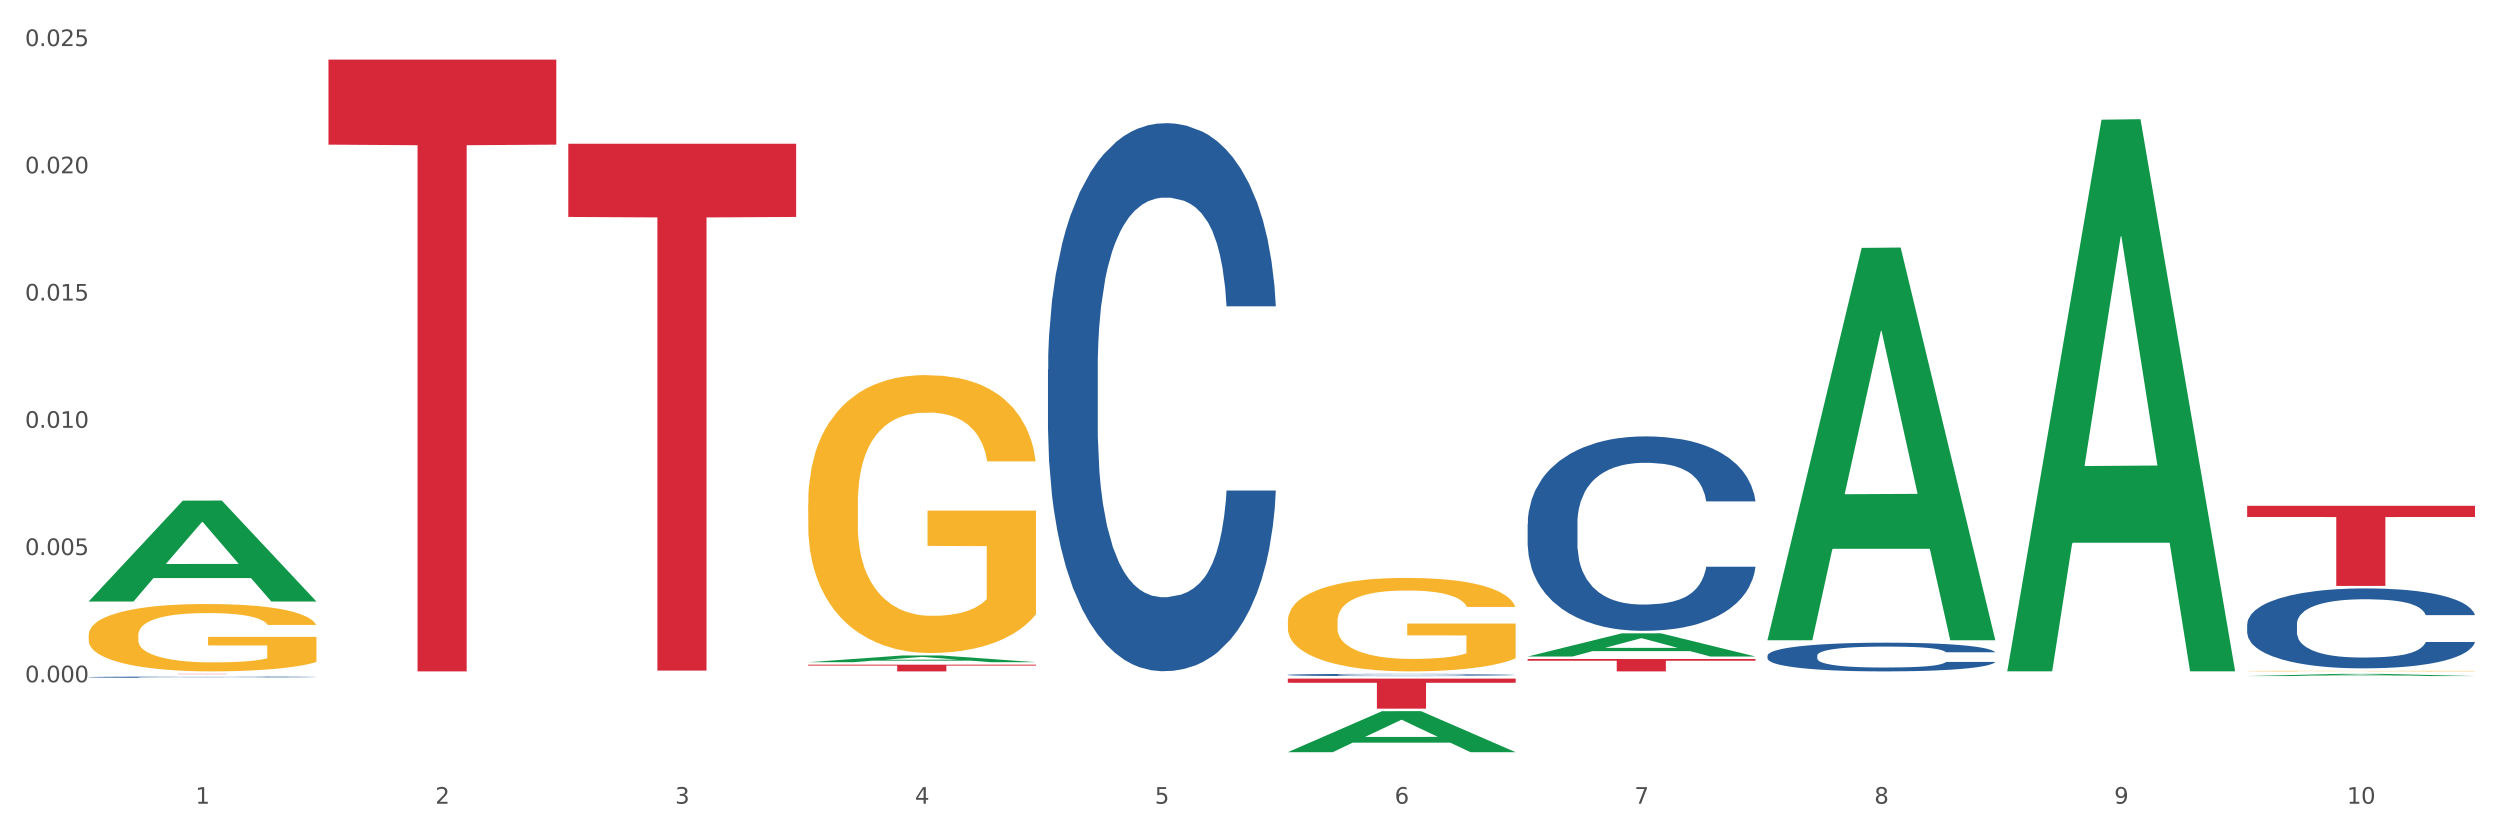<?xml version="1.0" encoding="utf-8" standalone="no"?>
<!DOCTYPE svg PUBLIC "-//W3C//DTD SVG 1.1//EN"
  "http://www.w3.org/Graphics/SVG/1.1/DTD/svg11.dtd">
<svg xmlns:xlink="http://www.w3.org/1999/xlink" width="1080pt" height="360pt" viewBox="0 0 1080 360" xmlns="http://www.w3.org/2000/svg" version="1.1">
 <rect x="0" y="0" width="1080" height="360" fill="#333333" stroke="none"/>
 <defs>
  <style type="text/css">*{stroke-linejoin: round; stroke-linecap: butt}</style>
 </defs>
 <g id="figure_1">
  <g id="patch_1">
   <path d="M 0 360 
L 1080 360 
L 1080 0 
L 0 0 
z
" style="fill: #ffffff; stroke: #ffffff; stroke-linejoin: miter"/>
  </g>
  <g id="axes_1">
   <g id="matplotlib.axis_1">
    <g id="xtick_1">
     <g id="text_1">
      <!-- 1 -->
      <g style="fill: #4d4d4d" transform="translate(84.444 347.204) scale(0.096 -0.096)">
       <defs>
        <path id="DejaVuSans-31" d="M 794 531 
L 1825 531 
L 1825 4091 
L 703 3866 
L 703 4441 
L 1819 4666 
L 2450 4666 
L 2450 531 
L 3481 531 
L 3481 0 
L 794 0 
L 794 531 
z
" transform="scale(0.016)"/>
       </defs>
       <use xlink:href="#DejaVuSans-31"/>
      </g>
     </g>
    </g>
    <g id="xtick_2">
     <g id="text_2">
      <!-- 2 -->
      <g style="fill: #4d4d4d" transform="translate(188.053 347.204) scale(0.096 -0.096)">
       <defs>
        <path id="DejaVuSans-32" d="M 1228 531 
L 3431 531 
L 3431 0 
L 469 0 
L 469 531 
Q 828 903 1448 1529 
Q 2069 2156 2228 2338 
Q 2531 2678 2651 2914 
Q 2772 3150 2772 3378 
Q 2772 3750 2511 3984 
Q 2250 4219 1831 4219 
Q 1534 4219 1204 4116 
Q 875 4013 500 3803 
L 500 4441 
Q 881 4594 1212 4672 
Q 1544 4750 1819 4750 
Q 2544 4750 2975 4387 
Q 3406 4025 3406 3419 
Q 3406 3131 3298 2873 
Q 3191 2616 2906 2266 
Q 2828 2175 2409 1742 
Q 1991 1309 1228 531 
z
" transform="scale(0.016)"/>
       </defs>
       <use xlink:href="#DejaVuSans-32"/>
      </g>
     </g>
    </g>
    <g id="xtick_3">
     <g id="text_3">
      <!-- 3 -->
      <g style="fill: #4d4d4d" transform="translate(291.663 347.204) scale(0.096 -0.096)">
       <defs>
        <path id="DejaVuSans-33" d="M 2597 2516 
Q 3050 2419 3304 2112 
Q 3559 1806 3559 1356 
Q 3559 666 3084 287 
Q 2609 -91 1734 -91 
Q 1441 -91 1130 -33 
Q 819 25 488 141 
L 488 750 
Q 750 597 1062 519 
Q 1375 441 1716 441 
Q 2309 441 2620 675 
Q 2931 909 2931 1356 
Q 2931 1769 2642 2001 
Q 2353 2234 1838 2234 
L 1294 2234 
L 1294 2753 
L 1863 2753 
Q 2328 2753 2575 2939 
Q 2822 3125 2822 3475 
Q 2822 3834 2567 4026 
Q 2313 4219 1838 4219 
Q 1578 4219 1281 4162 
Q 984 4106 628 3988 
L 628 4550 
Q 988 4650 1302 4700 
Q 1616 4750 1894 4750 
Q 2613 4750 3031 4423 
Q 3450 4097 3450 3541 
Q 3450 3153 3228 2886 
Q 3006 2619 2597 2516 
z
" transform="scale(0.016)"/>
       </defs>
       <use xlink:href="#DejaVuSans-33"/>
      </g>
     </g>
    </g>
    <g id="xtick_4">
     <g id="text_4">
      <!-- 4 -->
      <g style="fill: #4d4d4d" transform="translate(395.273 347.204) scale(0.096 -0.096)">
       <defs>
        <path id="DejaVuSans-34" d="M 2419 4116 
L 825 1625 
L 2419 1625 
L 2419 4116 
z
M 2253 4666 
L 3047 4666 
L 3047 1625 
L 3713 1625 
L 3713 1100 
L 3047 1100 
L 3047 0 
L 2419 0 
L 2419 1100 
L 313 1100 
L 313 1709 
L 2253 4666 
z
" transform="scale(0.016)"/>
       </defs>
       <use xlink:href="#DejaVuSans-34"/>
      </g>
     </g>
    </g>
    <g id="xtick_5">
     <g id="text_5">
      <!-- 5 -->
      <g style="fill: #4d4d4d" transform="translate(498.883 347.204) scale(0.096 -0.096)">
       <defs>
        <path id="DejaVuSans-35" d="M 691 4666 
L 3169 4666 
L 3169 4134 
L 1269 4134 
L 1269 2991 
Q 1406 3038 1543 3061 
Q 1681 3084 1819 3084 
Q 2600 3084 3056 2656 
Q 3513 2228 3513 1497 
Q 3513 744 3044 326 
Q 2575 -91 1722 -91 
Q 1428 -91 1123 -41 
Q 819 9 494 109 
L 494 744 
Q 775 591 1075 516 
Q 1375 441 1709 441 
Q 2250 441 2565 725 
Q 2881 1009 2881 1497 
Q 2881 1984 2565 2268 
Q 2250 2553 1709 2553 
Q 1456 2553 1204 2497 
Q 953 2441 691 2322 
L 691 4666 
z
" transform="scale(0.016)"/>
       </defs>
       <use xlink:href="#DejaVuSans-35"/>
      </g>
     </g>
    </g>
    <g id="xtick_6">
     <g id="text_6">
      <!-- 6 -->
      <g style="fill: #4d4d4d" transform="translate(602.492 347.204) scale(0.096 -0.096)">
       <defs>
        <path id="DejaVuSans-36" d="M 2113 2584 
Q 1688 2584 1439 2293 
Q 1191 2003 1191 1497 
Q 1191 994 1439 701 
Q 1688 409 2113 409 
Q 2538 409 2786 701 
Q 3034 994 3034 1497 
Q 3034 2003 2786 2293 
Q 2538 2584 2113 2584 
z
M 3366 4563 
L 3366 3988 
Q 3128 4100 2886 4159 
Q 2644 4219 2406 4219 
Q 1781 4219 1451 3797 
Q 1122 3375 1075 2522 
Q 1259 2794 1537 2939 
Q 1816 3084 2150 3084 
Q 2853 3084 3261 2657 
Q 3669 2231 3669 1497 
Q 3669 778 3244 343 
Q 2819 -91 2113 -91 
Q 1303 -91 875 529 
Q 447 1150 447 2328 
Q 447 3434 972 4092 
Q 1497 4750 2381 4750 
Q 2619 4750 2861 4703 
Q 3103 4656 3366 4563 
z
" transform="scale(0.016)"/>
       </defs>
       <use xlink:href="#DejaVuSans-36"/>
      </g>
     </g>
    </g>
    <g id="xtick_7">
     <g id="text_7">
      <!-- 7 -->
      <g style="fill: #4d4d4d" transform="translate(706.102 347.204) scale(0.096 -0.096)">
       <defs>
        <path id="DejaVuSans-37" d="M 525 4666 
L 3525 4666 
L 3525 4397 
L 1831 0 
L 1172 0 
L 2766 4134 
L 525 4134 
L 525 4666 
z
" transform="scale(0.016)"/>
       </defs>
       <use xlink:href="#DejaVuSans-37"/>
      </g>
     </g>
    </g>
    <g id="xtick_8">
     <g id="text_8">
      <!-- 8 -->
      <g style="fill: #4d4d4d" transform="translate(809.712 347.204) scale(0.096 -0.096)">
       <defs>
        <path id="DejaVuSans-38" d="M 2034 2216 
Q 1584 2216 1326 1975 
Q 1069 1734 1069 1313 
Q 1069 891 1326 650 
Q 1584 409 2034 409 
Q 2484 409 2743 651 
Q 3003 894 3003 1313 
Q 3003 1734 2745 1975 
Q 2488 2216 2034 2216 
z
M 1403 2484 
Q 997 2584 770 2862 
Q 544 3141 544 3541 
Q 544 4100 942 4425 
Q 1341 4750 2034 4750 
Q 2731 4750 3128 4425 
Q 3525 4100 3525 3541 
Q 3525 3141 3298 2862 
Q 3072 2584 2669 2484 
Q 3125 2378 3379 2068 
Q 3634 1759 3634 1313 
Q 3634 634 3220 271 
Q 2806 -91 2034 -91 
Q 1263 -91 848 271 
Q 434 634 434 1313 
Q 434 1759 690 2068 
Q 947 2378 1403 2484 
z
M 1172 3481 
Q 1172 3119 1398 2916 
Q 1625 2713 2034 2713 
Q 2441 2713 2670 2916 
Q 2900 3119 2900 3481 
Q 2900 3844 2670 4047 
Q 2441 4250 2034 4250 
Q 1625 4250 1398 4047 
Q 1172 3844 1172 3481 
z
" transform="scale(0.016)"/>
       </defs>
       <use xlink:href="#DejaVuSans-38"/>
      </g>
     </g>
    </g>
    <g id="xtick_9">
     <g id="text_9">
      <!-- 9 -->
      <g style="fill: #4d4d4d" transform="translate(913.322 347.204) scale(0.096 -0.096)">
       <defs>
        <path id="DejaVuSans-39" d="M 703 97 
L 703 672 
Q 941 559 1184 500 
Q 1428 441 1663 441 
Q 2288 441 2617 861 
Q 2947 1281 2994 2138 
Q 2813 1869 2534 1725 
Q 2256 1581 1919 1581 
Q 1219 1581 811 2004 
Q 403 2428 403 3163 
Q 403 3881 828 4315 
Q 1253 4750 1959 4750 
Q 2769 4750 3195 4129 
Q 3622 3509 3622 2328 
Q 3622 1225 3098 567 
Q 2575 -91 1691 -91 
Q 1453 -91 1209 -44 
Q 966 3 703 97 
z
M 1959 2075 
Q 2384 2075 2632 2365 
Q 2881 2656 2881 3163 
Q 2881 3666 2632 3958 
Q 2384 4250 1959 4250 
Q 1534 4250 1286 3958 
Q 1038 3666 1038 3163 
Q 1038 2656 1286 2365 
Q 1534 2075 1959 2075 
z
" transform="scale(0.016)"/>
       </defs>
       <use xlink:href="#DejaVuSans-39"/>
      </g>
     </g>
    </g>
    <g id="xtick_10">
     <g id="text_10">
      <!-- 10 -->
      <g style="fill: #4d4d4d" transform="translate(1013.877 347.204) scale(0.096 -0.096)">
       <defs>
        <path id="DejaVuSans-30" d="M 2034 4250 
Q 1547 4250 1301 3770 
Q 1056 3291 1056 2328 
Q 1056 1369 1301 889 
Q 1547 409 2034 409 
Q 2525 409 2770 889 
Q 3016 1369 3016 2328 
Q 3016 3291 2770 3770 
Q 2525 4250 2034 4250 
z
M 2034 4750 
Q 2819 4750 3233 4129 
Q 3647 3509 3647 2328 
Q 3647 1150 3233 529 
Q 2819 -91 2034 -91 
Q 1250 -91 836 529 
Q 422 1150 422 2328 
Q 422 3509 836 4129 
Q 1250 4750 2034 4750 
z
" transform="scale(0.016)"/>
       </defs>
       <use xlink:href="#DejaVuSans-31"/>
       <use xlink:href="#DejaVuSans-30" transform="translate(63.623 0)"/>
      </g>
     </g>
    </g>
    <g id="xtick_11"/>
    <g id="xtick_12"/>
    <g id="xtick_13"/>
    <g id="xtick_14"/>
    <g id="xtick_15"/>
    <g id="xtick_16"/>
    <g id="xtick_17"/>
    <g id="xtick_18"/>
    <g id="xtick_19"/>
   </g>
   <g id="matplotlib.axis_2">
    <g id="ytick_1">
     <g id="text_11">
      <!-- 0.000 -->
      <g style="fill: #4d4d4d" transform="translate(10.8 294.749) scale(0.096 -0.096)">
       <defs>
        <path id="DejaVuSans-2e" d="M 684 794 
L 1344 794 
L 1344 0 
L 684 0 
L 684 794 
z
" transform="scale(0.016)"/>
       </defs>
       <use xlink:href="#DejaVuSans-30"/>
       <use xlink:href="#DejaVuSans-2e" transform="translate(63.623 0)"/>
       <use xlink:href="#DejaVuSans-30" transform="translate(95.41 0)"/>
       <use xlink:href="#DejaVuSans-30" transform="translate(159.033 0)"/>
       <use xlink:href="#DejaVuSans-30" transform="translate(222.656 0)"/>
      </g>
     </g>
    </g>
    <g id="ytick_2">
     <g id="text_12">
      <!-- 0.005 -->
      <g style="fill: #4d4d4d" transform="translate(10.8 239.78) scale(0.096 -0.096)">
       <use xlink:href="#DejaVuSans-30"/>
       <use xlink:href="#DejaVuSans-2e" transform="translate(63.623 0)"/>
       <use xlink:href="#DejaVuSans-30" transform="translate(95.41 0)"/>
       <use xlink:href="#DejaVuSans-30" transform="translate(159.033 0)"/>
       <use xlink:href="#DejaVuSans-35" transform="translate(222.656 0)"/>
      </g>
     </g>
    </g>
    <g id="ytick_3">
     <g id="text_13">
      <!-- 0.010 -->
      <g style="fill: #4d4d4d" transform="translate(10.8 184.811) scale(0.096 -0.096)">
       <use xlink:href="#DejaVuSans-30"/>
       <use xlink:href="#DejaVuSans-2e" transform="translate(63.623 0)"/>
       <use xlink:href="#DejaVuSans-30" transform="translate(95.41 0)"/>
       <use xlink:href="#DejaVuSans-31" transform="translate(159.033 0)"/>
       <use xlink:href="#DejaVuSans-30" transform="translate(222.656 0)"/>
      </g>
     </g>
    </g>
    <g id="ytick_4">
     <g id="text_14">
      <!-- 0.015 -->
      <g style="fill: #4d4d4d" transform="translate(10.8 129.842) scale(0.096 -0.096)">
       <use xlink:href="#DejaVuSans-30"/>
       <use xlink:href="#DejaVuSans-2e" transform="translate(63.623 0)"/>
       <use xlink:href="#DejaVuSans-30" transform="translate(95.41 0)"/>
       <use xlink:href="#DejaVuSans-31" transform="translate(159.033 0)"/>
       <use xlink:href="#DejaVuSans-35" transform="translate(222.656 0)"/>
      </g>
     </g>
    </g>
    <g id="ytick_5">
     <g id="text_15">
      <!-- 0.020 -->
      <g style="fill: #4d4d4d" transform="translate(10.8 74.873) scale(0.096 -0.096)">
       <use xlink:href="#DejaVuSans-30"/>
       <use xlink:href="#DejaVuSans-2e" transform="translate(63.623 0)"/>
       <use xlink:href="#DejaVuSans-30" transform="translate(95.41 0)"/>
       <use xlink:href="#DejaVuSans-32" transform="translate(159.033 0)"/>
       <use xlink:href="#DejaVuSans-30" transform="translate(222.656 0)"/>
      </g>
     </g>
    </g>
    <g id="ytick_6">
     <g id="text_16">
      <!-- 0.025 -->
      <g style="fill: #4d4d4d" transform="translate(10.8 19.904) scale(0.096 -0.096)">
       <use xlink:href="#DejaVuSans-30"/>
       <use xlink:href="#DejaVuSans-2e" transform="translate(63.623 0)"/>
       <use xlink:href="#DejaVuSans-30" transform="translate(95.41 0)"/>
       <use xlink:href="#DejaVuSans-32" transform="translate(159.033 0)"/>
       <use xlink:href="#DejaVuSans-35" transform="translate(222.656 0)"/>
      </g>
     </g>
    </g>
    <g id="ytick_7"/>
    <g id="ytick_8"/>
    <g id="ytick_9"/>
    <g id="ytick_10"/>
    <g id="ytick_11"/>
    <g id="ytick_12"/>
   </g>
   <g id="PolyCollection_1">
    <path d="M 38.283 259.791 
L 38.384 259.751 
L 78.974 216.276 
L 95.818 216.235 
L 136.712 259.873 
L 117.229 259.873 
L 108.401 249.712 
L 66.493 249.712 
L 66.188 249.876 
L 57.664 259.873 
L 38.283 259.873 
L 38.283 259.791 
L 71.769 243.647 
L 103.125 243.606 
L 87.599 225.536 
L 87.396 225.454 
L 87.193 225.577 
L 71.668 243.606 
L 71.769 243.647 
L 38.283 259.791 
z
" clip-path="url(#p070d368c8d)" style="fill: #109648"/>
    <path d="M 970.771 269.713 
L 970.887 269.681 
L 970.887 268.798 
L 971.236 267.6 
L 972.516 265.393 
L 974.145 263.721 
L 976.937 261.766 
L 978.45 260.946 
L 980.428 260.032 
L 984.5 258.55 
L 989.154 257.289 
L 992.411 256.595 
L 994.854 256.153 
L 1000.323 255.365 
L 1003.464 255.018 
L 1006.722 254.734 
L 1009.514 254.545 
L 1014.168 254.324 
L 1017.891 254.23 
L 1022.196 254.198 
L 1025.803 254.23 
L 1030.573 254.356 
L 1037.554 254.734 
L 1040.23 254.955 
L 1043.836 255.333 
L 1047.56 255.838 
L 1050.585 256.343 
L 1054.075 257.068 
L 1057.682 258.014 
L 1061.172 259.212 
L 1063.615 260.316 
L 1065.593 261.483 
L 1067.338 262.902 
L 1068.618 264.447 
L 1069.2 265.74 
L 1047.909 265.74 
L 1047.327 264.573 
L 1046.163 263.312 
L 1045 262.46 
L 1043.72 261.766 
L 1041.742 260.978 
L 1039.997 260.473 
L 1037.088 259.874 
L 1034.412 259.496 
L 1032.202 259.275 
L 1029.526 259.086 
L 1023.825 258.897 
L 1019.753 258.897 
L 1017.193 258.96 
L 1014.052 259.118 
L 1011.376 259.338 
L 1008.234 259.717 
L 1005.791 260.127 
L 1003.348 260.663 
L 1001.952 261.041 
L 999.857 261.735 
L 998.461 262.302 
L 996.6 263.28 
L 995.553 263.974 
L 993.691 265.771 
L 992.877 267.096 
L 992.528 268.01 
L 992.295 269.019 
L 992.295 273.938 
L 992.993 276.146 
L 993.575 277.092 
L 994.505 278.164 
L 996.251 279.551 
L 998.81 280.907 
L 1001.486 281.885 
L 1003.697 282.484 
L 1005.791 282.926 
L 1007.885 283.272 
L 1010.445 283.588 
L 1012.539 283.777 
L 1015.681 283.966 
L 1019.404 284.061 
L 1022.312 284.061 
L 1028.246 283.903 
L 1030.922 283.745 
L 1033.482 283.525 
L 1036.274 283.178 
L 1038.484 282.799 
L 1039.764 282.516 
L 1041.859 281.916 
L 1043.487 281.286 
L 1044.884 280.561 
L 1045.814 279.93 
L 1046.861 278.984 
L 1047.676 277.912 
L 1047.909 277.344 
L 1069.2 277.344 
L 1068.735 278.479 
L 1067.92 279.583 
L 1066.291 281.065 
L 1065.012 281.916 
L 1063.034 282.957 
L 1060.939 283.84 
L 1058.031 284.818 
L 1055.355 285.543 
L 1052.562 286.174 
L 1049.537 286.741 
L 1044.069 287.53 
L 1042.091 287.75 
L 1037.903 288.129 
L 1034.645 288.349 
L 1029.875 288.57 
L 1024.988 288.696 
L 1019.869 288.728 
L 1015.332 288.665 
L 1010.329 288.476 
L 1007.187 288.286 
L 1003.697 288.003 
L 999.625 287.561 
L 995.785 287.025 
L 992.179 286.394 
L 988.804 285.669 
L 985.663 284.849 
L 981.591 283.493 
L 978.566 282.169 
L 976.355 280.939 
L 974.843 279.898 
L 973.33 278.574 
L 972.516 277.659 
L 971.236 275.452 
L 970.771 273.402 
L 970.771 269.713 
z
" clip-path="url(#p070d368c8d)" style="fill: #255c99"/>
    <path d="M 763.551 283.213 
L 763.668 283.202 
L 763.668 282.885 
L 764.017 282.455 
L 765.296 281.662 
L 766.925 281.062 
L 769.718 280.36 
L 771.23 280.066 
L 773.208 279.738 
L 777.28 279.206 
L 781.934 278.753 
L 785.192 278.504 
L 787.635 278.345 
L 793.103 278.062 
L 796.245 277.937 
L 799.502 277.836 
L 802.295 277.768 
L 806.949 277.688 
L 810.672 277.654 
L 814.976 277.643 
L 818.583 277.654 
L 823.353 277.7 
L 830.334 277.836 
L 833.01 277.915 
L 836.617 278.051 
L 840.34 278.232 
L 843.365 278.413 
L 846.855 278.673 
L 850.462 279.013 
L 853.953 279.443 
L 856.396 279.84 
L 858.374 280.258 
L 860.119 280.768 
L 861.399 281.323 
L 861.981 281.787 
L 840.689 281.787 
L 840.107 281.368 
L 838.944 280.915 
L 837.78 280.609 
L 836.501 280.36 
L 834.523 280.077 
L 832.777 279.896 
L 829.869 279.681 
L 827.193 279.545 
L 824.982 279.466 
L 822.306 279.398 
L 816.605 279.33 
L 812.533 279.33 
L 809.974 279.353 
L 806.832 279.409 
L 804.156 279.489 
L 801.015 279.624 
L 798.572 279.772 
L 796.128 279.964 
L 794.732 280.1 
L 792.638 280.349 
L 791.242 280.553 
L 789.38 280.904 
L 788.333 281.153 
L 786.472 281.798 
L 785.657 282.274 
L 785.308 282.602 
L 785.075 282.964 
L 785.075 284.731 
L 785.773 285.523 
L 786.355 285.863 
L 787.286 286.248 
L 789.031 286.746 
L 791.591 287.233 
L 794.267 287.584 
L 796.477 287.799 
L 798.572 287.957 
L 800.666 288.082 
L 803.225 288.195 
L 805.32 288.263 
L 808.461 288.331 
L 812.184 288.365 
L 815.093 288.365 
L 821.026 288.308 
L 823.702 288.252 
L 826.262 288.173 
L 829.054 288.048 
L 831.265 287.912 
L 832.545 287.81 
L 834.639 287.595 
L 836.268 287.369 
L 837.664 287.108 
L 838.595 286.882 
L 839.642 286.542 
L 840.456 286.157 
L 840.689 285.953 
L 861.981 285.953 
L 861.515 286.361 
L 860.701 286.757 
L 859.072 287.289 
L 857.792 287.595 
L 855.814 287.969 
L 853.72 288.286 
L 850.811 288.637 
L 848.135 288.897 
L 845.343 289.124 
L 842.318 289.327 
L 836.85 289.61 
L 834.872 289.69 
L 830.683 289.826 
L 827.426 289.905 
L 822.655 289.984 
L 817.769 290.029 
L 812.65 290.041 
L 808.112 290.018 
L 803.109 289.95 
L 799.968 289.882 
L 796.477 289.78 
L 792.405 289.622 
L 788.566 289.429 
L 784.959 289.203 
L 781.585 288.942 
L 778.444 288.648 
L 774.371 288.161 
L 771.346 287.686 
L 769.136 287.244 
L 767.623 286.871 
L 766.111 286.395 
L 765.296 286.067 
L 764.017 285.274 
L 763.551 284.538 
L 763.551 283.213 
z
" clip-path="url(#p070d368c8d)" style="fill: #255c99"/>
    <path d="M 659.941 226.265 
L 660.058 226.188 
L 660.058 224.04 
L 660.407 221.125 
L 661.687 215.755 
L 663.316 211.689 
L 666.108 206.933 
L 667.62 204.938 
L 669.598 202.714 
L 673.67 199.108 
L 678.324 196.039 
L 681.582 194.352 
L 684.025 193.278 
L 689.494 191.36 
L 692.635 190.516 
L 695.893 189.826 
L 698.685 189.365 
L 703.339 188.828 
L 707.062 188.598 
L 711.367 188.521 
L 714.973 188.598 
L 719.744 188.905 
L 726.724 189.826 
L 729.4 190.363 
L 733.007 191.283 
L 736.73 192.511 
L 739.755 193.738 
L 743.246 195.502 
L 746.852 197.804 
L 750.343 200.719 
L 752.786 203.404 
L 754.764 206.242 
L 756.509 209.695 
L 757.789 213.454 
L 758.371 216.599 
L 737.079 216.599 
L 736.498 213.761 
L 735.334 210.692 
L 734.171 208.621 
L 732.891 206.933 
L 730.913 205.015 
L 729.168 203.788 
L 726.259 202.33 
L 723.583 201.409 
L 721.373 200.872 
L 718.697 200.412 
L 712.996 199.952 
L 708.923 199.952 
L 706.364 200.105 
L 703.222 200.489 
L 700.546 201.026 
L 697.405 201.946 
L 694.962 202.944 
L 692.519 204.248 
L 691.122 205.168 
L 689.028 206.856 
L 687.632 208.237 
L 685.77 210.615 
L 684.723 212.303 
L 682.862 216.676 
L 682.047 219.898 
L 681.698 222.122 
L 681.466 224.577 
L 681.466 236.545 
L 682.164 241.915 
L 682.745 244.216 
L 683.676 246.825 
L 685.421 250.2 
L 687.981 253.499 
L 690.657 255.877 
L 692.868 257.334 
L 694.962 258.408 
L 697.056 259.252 
L 699.616 260.019 
L 701.71 260.48 
L 704.851 260.94 
L 708.574 261.17 
L 711.483 261.17 
L 717.417 260.787 
L 720.093 260.403 
L 722.652 259.866 
L 725.445 259.022 
L 727.655 258.102 
L 728.935 257.411 
L 731.029 255.954 
L 732.658 254.419 
L 734.054 252.655 
L 734.985 251.121 
L 736.032 248.819 
L 736.847 246.211 
L 737.079 244.83 
L 758.371 244.83 
L 757.905 247.592 
L 757.091 250.277 
L 755.462 253.882 
L 754.182 255.954 
L 752.204 258.485 
L 750.11 260.633 
L 747.201 263.011 
L 744.526 264.776 
L 741.733 266.31 
L 738.708 267.691 
L 733.24 269.609 
L 731.262 270.146 
L 727.074 271.066 
L 723.816 271.603 
L 719.046 272.14 
L 714.159 272.447 
L 709.04 272.524 
L 704.502 272.371 
L 699.499 271.91 
L 696.358 271.45 
L 692.868 270.76 
L 688.795 269.686 
L 684.956 268.381 
L 681.349 266.847 
L 677.975 265.083 
L 674.834 263.088 
L 670.762 259.789 
L 667.737 256.567 
L 665.526 253.575 
L 664.014 251.044 
L 662.501 247.822 
L 661.687 245.597 
L 660.407 240.227 
L 659.941 235.241 
L 659.941 226.265 
z
" clip-path="url(#p070d368c8d)" style="fill: #255c99"/>
    <path d="M 556.332 291.544 
L 556.448 291.543 
L 556.448 291.518 
L 556.797 291.484 
L 558.077 291.421 
L 559.706 291.373 
L 562.498 291.317 
L 564.011 291.294 
L 565.989 291.268 
L 570.061 291.226 
L 574.715 291.19 
L 577.972 291.17 
L 580.415 291.158 
L 585.884 291.135 
L 589.025 291.125 
L 592.283 291.117 
L 595.075 291.112 
L 599.729 291.106 
L 603.452 291.103 
L 607.757 291.102 
L 611.364 291.103 
L 616.134 291.107 
L 623.115 291.117 
L 625.791 291.124 
L 629.397 291.134 
L 633.121 291.149 
L 636.146 291.163 
L 639.636 291.184 
L 643.243 291.211 
L 646.733 291.245 
L 649.176 291.276 
L 651.154 291.309 
L 652.899 291.35 
L 654.179 291.394 
L 654.761 291.431 
L 633.47 291.431 
L 632.888 291.397 
L 631.724 291.361 
L 630.561 291.337 
L 629.281 291.317 
L 627.303 291.295 
L 625.558 291.281 
L 622.649 291.264 
L 619.973 291.253 
L 617.763 291.247 
L 615.087 291.241 
L 609.386 291.236 
L 605.314 291.236 
L 602.754 291.238 
L 599.613 291.242 
L 596.937 291.248 
L 593.795 291.259 
L 591.352 291.271 
L 588.909 291.286 
L 587.513 291.297 
L 585.418 291.317 
L 584.022 291.333 
L 582.161 291.361 
L 581.114 291.38 
L 579.252 291.431 
L 578.438 291.469 
L 578.089 291.495 
L 577.856 291.524 
L 577.856 291.664 
L 578.554 291.727 
L 579.136 291.754 
L 580.066 291.784 
L 581.812 291.824 
L 584.371 291.862 
L 587.047 291.89 
L 589.258 291.907 
L 591.352 291.92 
L 593.446 291.93 
L 596.006 291.939 
L 598.1 291.944 
L 601.242 291.949 
L 604.965 291.952 
L 607.873 291.952 
L 613.807 291.948 
L 616.483 291.943 
L 619.043 291.937 
L 621.835 291.927 
L 624.045 291.916 
L 625.325 291.908 
L 627.42 291.891 
L 629.048 291.873 
L 630.445 291.852 
L 631.375 291.835 
L 632.422 291.808 
L 633.237 291.777 
L 633.47 291.761 
L 654.761 291.761 
L 654.296 291.793 
L 653.481 291.825 
L 651.852 291.867 
L 650.573 291.891 
L 648.595 291.921 
L 646.5 291.946 
L 643.592 291.974 
L 640.916 291.994 
L 638.123 292.012 
L 635.098 292.028 
L 629.63 292.051 
L 627.652 292.057 
L 623.464 292.068 
L 620.206 292.074 
L 615.436 292.08 
L 610.549 292.084 
L 605.43 292.085 
L 600.893 292.083 
L 595.89 292.078 
L 592.748 292.072 
L 589.258 292.064 
L 585.186 292.052 
L 581.346 292.037 
L 577.74 292.019 
L 574.365 291.998 
L 571.224 291.975 
L 567.152 291.936 
L 564.127 291.898 
L 561.916 291.863 
L 560.404 291.834 
L 558.891 291.796 
L 558.077 291.77 
L 556.797 291.707 
L 556.332 291.649 
L 556.332 291.544 
z
" clip-path="url(#p070d368c8d)" style="fill: #255c99"/>
    <path d="M 452.722 159.587 
L 452.838 159.371 
L 452.838 153.316 
L 453.187 145.099 
L 454.467 129.963 
L 456.096 118.502 
L 458.888 105.095 
L 460.401 99.473 
L 462.379 93.202 
L 466.451 83.039 
L 471.105 74.389 
L 474.362 69.632 
L 476.806 66.605 
L 482.274 61.199 
L 485.415 58.82 
L 488.673 56.874 
L 491.465 55.577 
L 496.119 54.063 
L 499.842 53.414 
L 504.147 53.198 
L 507.754 53.414 
L 512.524 54.279 
L 519.505 56.874 
L 522.181 58.388 
L 525.788 60.983 
L 529.511 64.442 
L 532.536 67.902 
L 536.026 72.876 
L 539.633 79.363 
L 543.123 87.58 
L 545.567 95.148 
L 547.545 103.149 
L 549.29 112.88 
L 550.57 123.475 
L 551.151 132.341 
L 529.86 132.341 
L 529.278 124.34 
L 528.115 115.691 
L 526.951 109.852 
L 525.671 105.095 
L 523.693 99.689 
L 521.948 96.229 
L 519.04 92.121 
L 516.364 89.526 
L 514.153 88.012 
L 511.477 86.715 
L 505.776 85.418 
L 501.704 85.418 
L 499.144 85.85 
L 496.003 86.931 
L 493.327 88.445 
L 490.186 91.04 
L 487.742 93.851 
L 485.299 97.527 
L 483.903 100.122 
L 481.809 104.879 
L 480.412 108.771 
L 478.551 115.475 
L 477.504 120.232 
L 475.642 132.557 
L 474.828 141.639 
L 474.479 147.91 
L 474.246 154.83 
L 474.246 188.563 
L 474.944 203.7 
L 475.526 210.187 
L 476.457 217.539 
L 478.202 227.054 
L 480.762 236.352 
L 483.438 243.055 
L 485.648 247.164 
L 487.742 250.191 
L 489.837 252.57 
L 492.396 254.732 
L 494.49 256.03 
L 497.632 257.327 
L 501.355 257.976 
L 504.264 257.976 
L 510.197 256.894 
L 512.873 255.813 
L 515.433 254.3 
L 518.225 251.921 
L 520.436 249.326 
L 521.716 247.38 
L 523.81 243.271 
L 525.439 238.947 
L 526.835 233.973 
L 527.766 229.648 
L 528.813 223.161 
L 529.627 215.809 
L 529.86 211.917 
L 551.151 211.917 
L 550.686 219.702 
L 549.871 227.27 
L 548.243 237.433 
L 546.963 243.271 
L 544.985 250.407 
L 542.891 256.462 
L 539.982 263.165 
L 537.306 268.139 
L 534.514 272.464 
L 531.489 276.356 
L 526.02 281.762 
L 524.042 283.276 
L 519.854 285.87 
L 516.596 287.384 
L 511.826 288.898 
L 506.94 289.763 
L 501.82 289.979 
L 497.283 289.546 
L 492.28 288.249 
L 489.138 286.952 
L 485.648 285.005 
L 481.576 281.978 
L 477.737 278.302 
L 474.13 273.977 
L 470.756 269.004 
L 467.614 263.382 
L 463.542 254.083 
L 460.517 245.001 
L 458.307 236.568 
L 456.794 229.432 
L 455.282 220.35 
L 454.467 214.079 
L 453.187 198.943 
L 452.722 184.887 
L 452.722 159.587 
z
" clip-path="url(#p070d368c8d)" style="fill: #255c99"/>
    <path d="M 38.283 292.524 
L 38.399 292.524 
L 38.399 292.51 
L 38.748 292.491 
L 40.028 292.455 
L 41.657 292.429 
L 44.449 292.398 
L 45.962 292.385 
L 47.94 292.37 
L 52.012 292.347 
L 56.666 292.327 
L 59.923 292.316 
L 62.367 292.308 
L 67.835 292.296 
L 70.976 292.29 
L 74.234 292.286 
L 77.026 292.283 
L 81.68 292.279 
L 85.403 292.278 
L 89.708 292.277 
L 93.315 292.278 
L 98.085 292.28 
L 105.066 292.286 
L 107.742 292.289 
L 111.349 292.295 
L 115.072 292.303 
L 118.097 292.312 
L 121.587 292.323 
L 125.194 292.338 
L 128.684 292.357 
L 131.128 292.375 
L 133.106 292.393 
L 134.851 292.416 
L 136.131 292.44 
L 136.712 292.461 
L 115.421 292.461 
L 114.839 292.442 
L 113.676 292.422 
L 112.512 292.409 
L 111.232 292.398 
L 109.254 292.385 
L 107.509 292.377 
L 104.601 292.368 
L 101.925 292.362 
L 99.714 292.358 
L 97.038 292.355 
L 91.337 292.352 
L 87.265 292.352 
L 84.705 292.353 
L 81.564 292.356 
L 78.888 292.359 
L 75.747 292.365 
L 73.303 292.372 
L 70.86 292.38 
L 69.464 292.386 
L 67.37 292.397 
L 65.974 292.406 
L 64.112 292.422 
L 63.065 292.433 
L 61.203 292.461 
L 60.389 292.483 
L 60.04 292.497 
L 59.807 292.513 
L 59.807 292.591 
L 60.505 292.626 
L 61.087 292.642 
L 62.018 292.659 
L 63.763 292.681 
L 66.323 292.702 
L 68.999 292.718 
L 71.209 292.727 
L 73.303 292.734 
L 75.398 292.74 
L 77.957 292.745 
L 80.051 292.748 
L 83.193 292.751 
L 86.916 292.752 
L 89.825 292.752 
L 95.758 292.75 
L 98.434 292.747 
L 100.994 292.744 
L 103.786 292.738 
L 105.997 292.732 
L 107.277 292.728 
L 109.371 292.718 
L 111 292.708 
L 112.396 292.697 
L 113.327 292.687 
L 114.374 292.672 
L 115.188 292.655 
L 115.421 292.646 
L 136.712 292.646 
L 136.247 292.664 
L 135.432 292.681 
L 133.804 292.705 
L 132.524 292.718 
L 130.546 292.735 
L 128.452 292.749 
L 125.543 292.764 
L 122.867 292.776 
L 120.075 292.786 
L 117.05 292.795 
L 111.581 292.808 
L 109.603 292.811 
L 105.415 292.817 
L 102.157 292.821 
L 97.387 292.824 
L 92.501 292.826 
L 87.381 292.827 
L 82.844 292.826 
L 77.841 292.823 
L 74.7 292.82 
L 71.209 292.815 
L 67.137 292.808 
L 63.298 292.8 
L 59.691 292.789 
L 56.317 292.778 
L 53.175 292.765 
L 49.103 292.743 
L 46.078 292.722 
L 43.868 292.703 
L 42.355 292.686 
L 40.843 292.665 
L 40.028 292.651 
L 38.748 292.615 
L 38.283 292.583 
L 38.283 292.524 
z
" clip-path="url(#p070d368c8d)" style="fill: #255c99"/>
    <path d="M 38.283 291.102 
L 136.712 291.102 
L 136.712 291.118 
L 97.994 291.118 
L 97.994 291.216 
L 76.768 291.216 
L 76.768 291.118 
L 38.283 291.118 
L 38.283 291.102 
L 38.283 291.102 
z
" clip-path="url(#p070d368c8d)" style="fill: #d62839"/>
    <path d="M 141.893 25.759 
L 240.322 25.759 
L 240.322 62.486 
L 201.603 62.734 
L 201.603 290.041 
L 180.378 290.041 
L 180.378 62.734 
L 141.893 62.486 
L 141.893 26.008 
L 141.893 25.759 
z
" clip-path="url(#p070d368c8d)" style="fill: #d62839"/>
    <path d="M 245.502 62.085 
L 343.932 62.085 
L 343.932 93.717 
L 305.213 93.931 
L 305.213 289.708 
L 283.988 289.708 
L 283.988 93.931 
L 245.502 93.717 
L 245.502 62.299 
L 245.502 62.085 
z
" clip-path="url(#p070d368c8d)" style="fill: #d62839"/>
    <path d="M 349.112 287.136 
L 447.542 287.136 
L 447.542 287.539 
L 408.823 287.542 
L 408.823 290.041 
L 387.598 290.041 
L 387.598 287.542 
L 349.112 287.539 
L 349.112 287.138 
L 349.112 287.136 
z
" clip-path="url(#p070d368c8d)" style="fill: #d62839"/>
    <path d="M 556.332 293.146 
L 654.761 293.146 
L 654.761 294.954 
L 616.042 294.966 
L 616.042 306.152 
L 594.817 306.152 
L 594.817 294.966 
L 556.332 294.954 
L 556.332 293.159 
L 556.332 293.146 
z
" clip-path="url(#p070d368c8d)" style="fill: #d62839"/>
    <path d="M 659.941 284.683 
L 758.371 284.683 
L 758.371 285.428 
L 719.652 285.433 
L 719.652 290.041 
L 698.427 290.041 
L 698.427 285.433 
L 659.941 285.428 
L 659.941 284.688 
L 659.941 284.683 
z
" clip-path="url(#p070d368c8d)" style="fill: #d62839"/>
    <path d="M 970.771 218.52 
L 1069.2 218.52 
L 1069.2 223.331 
L 1030.481 223.363 
L 1030.481 253.137 
L 1009.256 253.137 
L 1009.256 223.363 
L 970.771 223.331 
L 970.771 218.553 
L 970.771 218.52 
z
" clip-path="url(#p070d368c8d)" style="fill: #d62839"/>
    <path d="M 556.332 268.322 
L 556.448 268.285 
L 556.448 266.957 
L 556.68 265.814 
L 557.842 263.049 
L 559.586 260.762 
L 560.864 259.546 
L 562.142 258.55 
L 563.653 257.554 
L 565.512 256.522 
L 568.882 255.01 
L 570.974 254.236 
L 573.531 253.424 
L 578.179 252.244 
L 581.549 251.581 
L 585.035 251.028 
L 590.73 250.364 
L 594.448 250.069 
L 598.4 249.848 
L 603.164 249.7 
L 606.767 249.663 
L 614.669 249.774 
L 621.409 250.106 
L 624.663 250.364 
L 628.846 250.806 
L 631.054 251.101 
L 634.657 251.691 
L 638.375 252.466 
L 640.932 253.129 
L 644.767 254.383 
L 647.672 255.637 
L 650.345 257.186 
L 651.74 258.255 
L 652.785 259.251 
L 653.715 260.394 
L 654.645 262.201 
L 633.727 262.201 
L 632.914 260.91 
L 631.635 259.693 
L 629.776 258.513 
L 628.149 257.776 
L 625.36 256.854 
L 622.803 256.264 
L 620.131 255.821 
L 616.877 255.453 
L 614.32 255.268 
L 610.718 255.121 
L 603.629 255.158 
L 598.864 255.453 
L 595.61 255.821 
L 593.519 256.153 
L 591.659 256.522 
L 589.568 257.038 
L 587.127 257.813 
L 585.384 258.513 
L 583.641 259.398 
L 582.246 260.283 
L 580.968 261.316 
L 579.922 262.422 
L 579.109 263.565 
L 578.412 264.966 
L 577.83 267.289 
L 577.83 272.341 
L 578.063 273.484 
L 578.644 274.996 
L 579.341 276.139 
L 580.503 277.503 
L 581.549 278.425 
L 583.525 279.753 
L 585.733 280.859 
L 587.476 281.56 
L 589.219 282.15 
L 592.24 282.961 
L 595.61 283.625 
L 598.516 284.03 
L 602.467 284.399 
L 605.14 284.546 
L 607.464 284.62 
L 613.158 284.62 
L 617.225 284.51 
L 621.758 284.251 
L 625.244 283.92 
L 628.149 283.514 
L 631.403 282.85 
L 633.495 282.223 
L 633.495 274.517 
L 607.929 274.48 
L 607.929 269.354 
L 654.761 269.354 
L 654.761 284.399 
L 652.785 285.173 
L 650.577 285.874 
L 648.253 286.501 
L 644.767 287.275 
L 640.583 288.013 
L 636.865 288.529 
L 632.914 288.971 
L 628.265 289.377 
L 622.222 289.746 
L 618.504 289.893 
L 613.855 290.004 
L 608.394 290.041 
L 603.629 289.967 
L 598.981 289.783 
L 594.1 289.451 
L 589.335 288.971 
L 585.733 288.492 
L 582.13 287.902 
L 578.295 287.128 
L 575.274 286.39 
L 572.95 285.726 
L 570.393 284.878 
L 567.604 283.772 
L 565.512 282.776 
L 563.653 281.744 
L 561.677 280.416 
L 560.283 279.273 
L 558.888 277.835 
L 558.075 276.766 
L 557.145 275.107 
L 556.448 272.783 
L 556.332 268.322 
z
" clip-path="url(#p070d368c8d)" style="fill: #f7b32b"/>
    <path d="M 970.771 289.905 
L 970.887 289.905 
L 970.887 289.897 
L 971.119 289.89 
L 972.281 289.873 
L 974.025 289.858 
L 975.303 289.851 
L 976.581 289.845 
L 978.092 289.838 
L 979.951 289.832 
L 983.321 289.822 
L 985.413 289.818 
L 987.97 289.813 
L 992.618 289.805 
L 995.988 289.801 
L 999.474 289.798 
L 1005.169 289.794 
L 1008.887 289.792 
L 1012.838 289.79 
L 1017.603 289.789 
L 1021.206 289.789 
L 1029.108 289.79 
L 1035.848 289.792 
L 1039.102 289.794 
L 1043.285 289.796 
L 1045.493 289.798 
L 1049.096 289.802 
L 1052.814 289.807 
L 1055.371 289.811 
L 1059.206 289.819 
L 1062.111 289.826 
L 1064.784 289.836 
L 1066.179 289.843 
L 1067.224 289.849 
L 1068.154 289.856 
L 1069.084 289.867 
L 1048.166 289.867 
L 1047.353 289.859 
L 1046.074 289.852 
L 1044.215 289.844 
L 1042.588 289.84 
L 1039.799 289.834 
L 1037.242 289.83 
L 1034.57 289.828 
L 1031.316 289.825 
L 1028.759 289.824 
L 1025.157 289.823 
L 1018.068 289.823 
L 1013.303 289.825 
L 1010.049 289.828 
L 1007.958 289.83 
L 1006.098 289.832 
L 1004.007 289.835 
L 1001.566 289.84 
L 999.823 289.844 
L 998.08 289.85 
L 996.685 289.855 
L 995.407 289.862 
L 994.361 289.869 
L 993.548 289.876 
L 992.851 289.884 
L 992.269 289.899 
L 992.269 289.93 
L 992.502 289.938 
L 993.083 289.947 
L 993.78 289.954 
L 994.942 289.963 
L 995.988 289.968 
L 997.964 289.977 
L 1000.172 289.983 
L 1001.915 289.988 
L 1003.658 289.992 
L 1006.679 289.997 
L 1010.049 290.001 
L 1012.955 290.003 
L 1016.906 290.006 
L 1019.579 290.006 
L 1021.903 290.007 
L 1027.597 290.007 
L 1031.664 290.006 
L 1036.197 290.005 
L 1039.683 290.003 
L 1042.588 290 
L 1045.842 289.996 
L 1047.934 289.992 
L 1047.934 289.944 
L 1022.368 289.944 
L 1022.368 289.912 
L 1069.2 289.912 
L 1069.2 290.006 
L 1067.224 290.01 
L 1065.016 290.015 
L 1062.692 290.019 
L 1059.206 290.023 
L 1055.022 290.028 
L 1051.304 290.031 
L 1047.353 290.034 
L 1042.704 290.037 
L 1036.661 290.039 
L 1032.943 290.04 
L 1028.294 290.04 
L 1022.832 290.041 
L 1018.068 290.04 
L 1013.42 290.039 
L 1008.539 290.037 
L 1003.774 290.034 
L 1000.172 290.031 
L 996.569 290.027 
L 992.734 290.023 
L 989.713 290.018 
L 987.389 290.014 
L 984.832 290.009 
L 982.043 290.002 
L 979.951 289.995 
L 978.092 289.989 
L 976.116 289.981 
L 974.722 289.974 
L 973.327 289.965 
L 972.514 289.958 
L 971.584 289.948 
L 970.887 289.933 
L 970.771 289.905 
z
" clip-path="url(#p070d368c8d)" style="fill: #f7b32b"/>
    <path d="M 38.283 274.385 
L 38.399 274.358 
L 38.399 273.401 
L 38.632 272.577 
L 39.794 270.584 
L 41.537 268.936 
L 42.815 268.058 
L 44.093 267.341 
L 45.604 266.623 
L 47.464 265.879 
L 50.834 264.789 
L 52.925 264.231 
L 55.482 263.646 
L 60.13 262.795 
L 63.5 262.317 
L 66.987 261.918 
L 72.681 261.44 
L 76.4 261.227 
L 80.351 261.068 
L 85.115 260.961 
L 88.718 260.935 
L 96.62 261.015 
L 103.36 261.254 
L 106.614 261.44 
L 110.798 261.759 
L 113.006 261.971 
L 116.608 262.397 
L 120.327 262.955 
L 122.883 263.433 
L 126.718 264.337 
L 129.623 265.241 
L 132.296 266.357 
L 133.691 267.128 
L 134.737 267.846 
L 135.666 268.67 
L 136.596 269.972 
L 115.678 269.972 
L 114.865 269.042 
L 113.587 268.165 
L 111.727 267.314 
L 110.1 266.783 
L 107.311 266.118 
L 104.755 265.693 
L 102.082 265.374 
L 98.828 265.108 
L 96.271 264.975 
L 92.669 264.869 
L 85.58 264.895 
L 80.816 265.108 
L 77.562 265.374 
L 75.47 265.613 
L 73.611 265.879 
L 71.519 266.251 
L 69.078 266.809 
L 67.335 267.314 
L 65.592 267.952 
L 64.198 268.59 
L 62.919 269.334 
L 61.873 270.132 
L 61.06 270.956 
L 60.363 271.966 
L 59.782 273.64 
L 59.782 277.282 
L 60.014 278.106 
L 60.595 279.196 
L 61.292 280.02 
L 62.455 281.003 
L 63.5 281.668 
L 65.476 282.625 
L 67.684 283.422 
L 69.427 283.927 
L 71.17 284.352 
L 74.192 284.937 
L 77.562 285.416 
L 80.467 285.708 
L 84.418 285.974 
L 87.091 286.08 
L 89.415 286.133 
L 95.109 286.133 
L 99.177 286.054 
L 103.709 285.867 
L 107.195 285.628 
L 110.1 285.336 
L 113.354 284.857 
L 115.446 284.406 
L 115.446 278.85 
L 89.88 278.824 
L 89.88 275.129 
L 136.712 275.129 
L 136.712 285.974 
L 134.737 286.532 
L 132.529 287.037 
L 130.205 287.489 
L 126.718 288.047 
L 122.535 288.579 
L 118.816 288.951 
L 114.865 289.27 
L 110.217 289.562 
L 104.174 289.828 
L 100.455 289.934 
L 95.807 290.014 
L 90.345 290.041 
L 85.58 289.988 
L 80.932 289.855 
L 76.051 289.615 
L 71.286 289.27 
L 67.684 288.924 
L 64.081 288.499 
L 60.247 287.941 
L 57.225 287.409 
L 54.901 286.931 
L 52.344 286.319 
L 49.555 285.522 
L 47.464 284.804 
L 45.604 284.06 
L 43.629 283.103 
L 42.234 282.279 
L 40.84 281.242 
L 40.026 280.472 
L 39.096 279.275 
L 38.399 277.601 
L 38.283 274.385 
z
" clip-path="url(#p070d368c8d)" style="fill: #f7b32b"/>
    <path d="M 349.112 286.069 
L 349.214 286.066 
L 389.803 283.165 
L 406.648 283.163 
L 447.542 286.074 
L 428.059 286.074 
L 419.23 285.396 
L 377.322 285.396 
L 377.017 285.407 
L 368.494 286.074 
L 349.112 286.074 
L 349.112 286.069 
L 382.598 284.992 
L 413.954 284.989 
L 398.428 283.783 
L 398.225 283.778 
L 398.022 283.786 
L 382.497 284.989 
L 382.598 284.992 
L 349.112 286.069 
z
" clip-path="url(#p070d368c8d)" style="fill: #109648"/>
    <path d="M 556.332 324.916 
L 556.433 324.9 
L 597.023 307.23 
L 613.867 307.214 
L 654.761 324.95 
L 635.278 324.95 
L 626.45 320.819 
L 584.541 320.819 
L 584.237 320.886 
L 575.713 324.95 
L 556.332 324.95 
L 556.332 324.916 
L 589.818 318.355 
L 621.173 318.338 
L 605.648 310.994 
L 605.445 310.961 
L 605.242 311.011 
L 589.717 318.338 
L 589.818 318.355 
L 556.332 324.916 
z
" clip-path="url(#p070d368c8d)" style="fill: #109648"/>
    <path d="M 659.941 283.603 
L 660.043 283.594 
L 700.632 273.595 
L 717.477 273.585 
L 758.371 283.622 
L 738.888 283.622 
L 730.06 281.285 
L 688.151 281.285 
L 687.847 281.323 
L 679.323 283.622 
L 659.941 283.622 
L 659.941 283.603 
L 693.428 279.89 
L 724.783 279.881 
L 709.258 275.725 
L 709.055 275.706 
L 708.852 275.734 
L 693.326 279.881 
L 693.428 279.89 
L 659.941 283.603 
z
" clip-path="url(#p070d368c8d)" style="fill: #109648"/>
    <path d="M 763.551 276.263 
L 763.653 276.104 
L 804.242 107.092 
L 821.087 106.932 
L 861.981 276.582 
L 842.498 276.582 
L 833.669 237.077 
L 791.761 237.077 
L 791.456 237.714 
L 782.933 276.582 
L 763.551 276.582 
L 763.551 276.263 
L 797.037 213.501 
L 828.393 213.342 
L 812.867 143.092 
L 812.664 142.774 
L 812.461 143.252 
L 796.936 213.342 
L 797.037 213.501 
L 763.551 276.263 
z
" clip-path="url(#p070d368c8d)" style="fill: #109648"/>
    <path d="M 867.161 289.571 
L 867.262 289.347 
L 907.852 51.709 
L 924.696 51.486 
L 965.59 290.019 
L 946.107 290.019 
L 937.279 234.473 
L 895.371 234.473 
L 895.066 235.369 
L 886.542 290.019 
L 867.161 290.019 
L 867.161 289.571 
L 900.647 201.325 
L 932.003 201.101 
L 916.477 102.328 
L 916.274 101.88 
L 916.071 102.552 
L 900.546 201.101 
L 900.647 201.325 
L 867.161 289.571 
z
" clip-path="url(#p070d368c8d)" style="fill: #109648"/>
    <path d="M 970.771 292.05 
L 970.872 292.05 
L 1011.462 291.103 
L 1028.306 291.102 
L 1069.2 292.052 
L 1049.717 292.052 
L 1040.889 291.831 
L 998.98 291.831 
L 998.676 291.835 
L 990.152 292.052 
L 970.771 292.052 
L 970.771 292.05 
L 1004.257 291.699 
L 1035.612 291.698 
L 1020.087 291.305 
L 1019.884 291.303 
L 1019.681 291.305 
L 1004.156 291.698 
L 1004.257 291.699 
L 970.771 292.05 
z
" clip-path="url(#p070d368c8d)" style="fill: #109648"/>
    <path d="M 349.112 217.521 
L 349.228 217.411 
L 349.228 213.464 
L 349.461 210.065 
L 350.623 201.841 
L 352.366 195.043 
L 353.644 191.425 
L 354.923 188.465 
L 356.433 185.504 
L 358.293 182.434 
L 361.663 177.939 
L 363.755 175.636 
L 366.311 173.224 
L 370.96 169.715 
L 374.33 167.742 
L 377.816 166.097 
L 383.51 164.124 
L 387.229 163.246 
L 391.18 162.589 
L 395.945 162.15 
L 399.547 162.04 
L 407.449 162.369 
L 414.189 163.356 
L 417.443 164.124 
L 421.627 165.439 
L 423.835 166.316 
L 427.437 168.071 
L 431.156 170.373 
L 433.713 172.347 
L 437.548 176.075 
L 440.453 179.803 
L 443.126 184.408 
L 444.52 187.588 
L 445.566 190.548 
L 446.496 193.947 
L 447.425 199.319 
L 426.508 199.319 
L 425.694 195.482 
L 424.416 191.864 
L 422.557 188.355 
L 420.93 186.162 
L 418.141 183.421 
L 415.584 181.667 
L 412.911 180.351 
L 409.657 179.255 
L 407.101 178.706 
L 403.498 178.268 
L 396.409 178.377 
L 391.645 179.255 
L 388.391 180.351 
L 386.299 181.338 
L 384.44 182.434 
L 382.348 183.969 
L 379.908 186.272 
L 378.165 188.355 
L 376.421 190.986 
L 375.027 193.618 
L 373.749 196.688 
L 372.703 199.977 
L 371.889 203.376 
L 371.192 207.543 
L 370.611 214.45 
L 370.611 229.472 
L 370.843 232.871 
L 371.424 237.366 
L 372.122 240.765 
L 373.284 244.822 
L 374.33 247.563 
L 376.305 251.51 
L 378.513 254.8 
L 380.256 256.883 
L 381.999 258.637 
L 385.021 261.049 
L 388.391 263.023 
L 391.296 264.229 
L 395.247 265.326 
L 397.92 265.764 
L 400.244 265.983 
L 405.939 265.983 
L 410.006 265.655 
L 414.538 264.887 
L 418.024 263.9 
L 420.93 262.694 
L 424.183 260.721 
L 426.275 258.857 
L 426.275 235.941 
L 400.709 235.831 
L 400.709 220.591 
L 447.542 220.591 
L 447.542 265.326 
L 445.566 267.628 
L 443.358 269.711 
L 441.034 271.575 
L 437.548 273.878 
L 433.364 276.071 
L 429.645 277.606 
L 425.694 278.922 
L 421.046 280.128 
L 415.003 281.224 
L 411.284 281.663 
L 406.636 281.992 
L 401.174 282.101 
L 396.409 281.882 
L 391.761 281.334 
L 386.88 280.347 
L 382.116 278.922 
L 378.513 277.496 
L 374.911 275.742 
L 371.076 273.439 
L 368.054 271.246 
L 365.73 269.273 
L 363.174 266.751 
L 360.385 263.462 
L 358.293 260.501 
L 356.433 257.431 
L 354.458 253.484 
L 353.063 250.085 
L 351.669 245.809 
L 350.855 242.629 
L 349.926 237.695 
L 349.228 230.788 
L 349.112 217.521 
z
" clip-path="url(#p070d368c8d)" style="fill: #f7b32b"/>
   </g>
  </g>
 </g>
 <defs>
  <clipPath id="p070d368c8d">
   <rect x="38.283" y="10.8" width="1030.917" height="329.109"/>
  </clipPath>
 </defs>
</svg>
